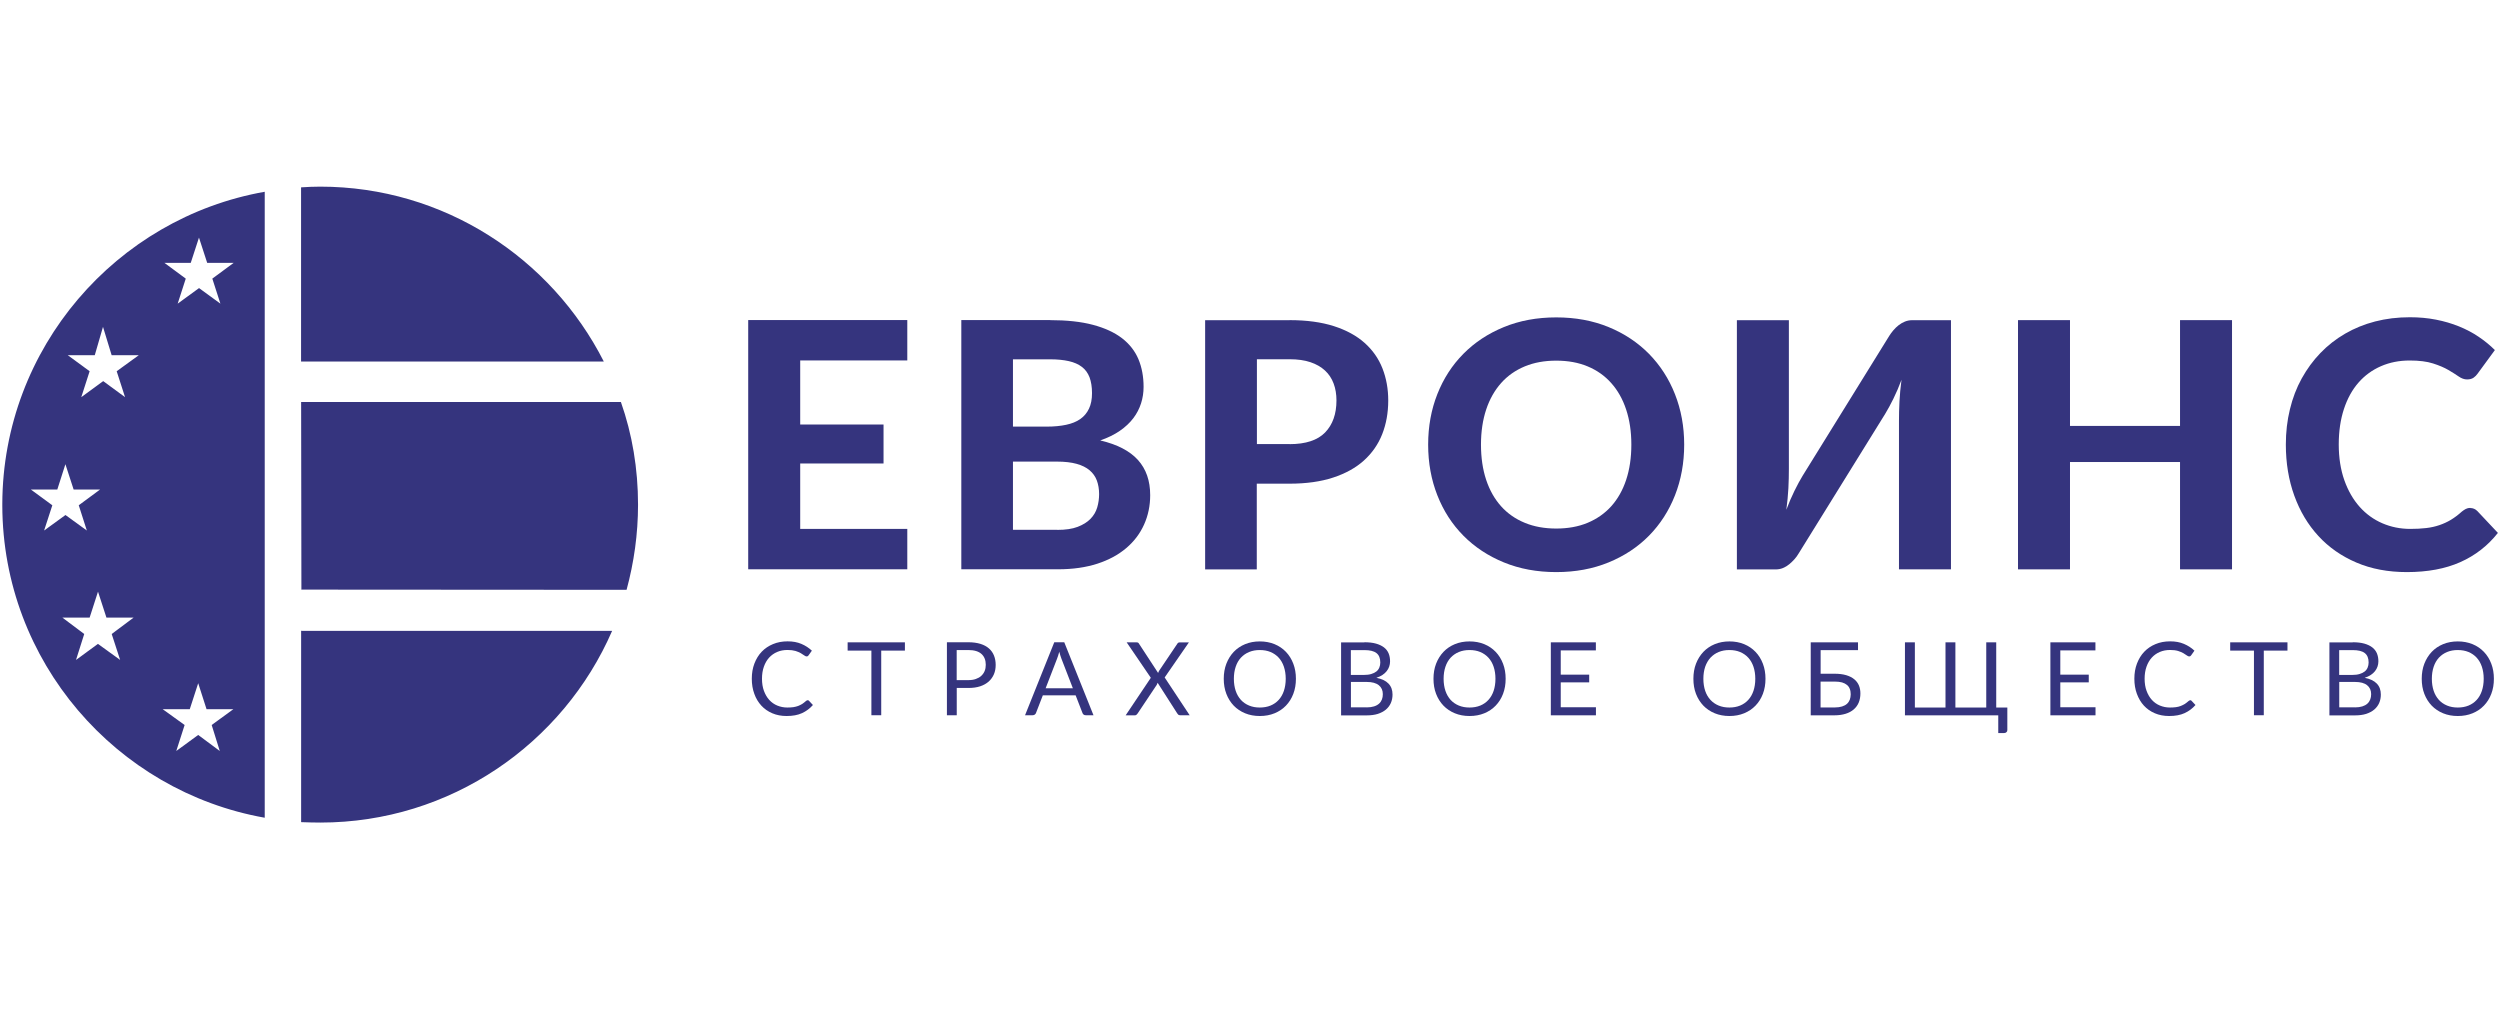 <?xml version="1.0" encoding="UTF-8"?> <svg xmlns="http://www.w3.org/2000/svg" width="240" height="97" viewBox="24.469 24.138 190.666 48.81" fill="none"><path d="M36.878 64.102H38.941L39.585 62.118L40.222 64.102H42.264L40.613 65.305L41.23 67.288L39.585 66.064L37.913 67.288L38.55 65.305L36.878 64.102ZM36.996 30.059H39.017L39.644 28.134L40.27 30.059H42.291L40.662 31.262L41.278 33.171L39.649 31.984L38.02 33.171L38.636 31.262L37.007 30.059H36.996ZM29.634 37.101H31.697L32.324 34.941L32.983 37.101H35.056L33.368 38.325L34.006 40.303L32.34 39.079L30.668 40.303L31.305 38.325L29.634 37.101ZM26.815 47.345H28.84L29.457 45.415L30.084 47.345H32.104L30.475 48.548L31.091 50.473L29.462 49.291L27.833 50.473L28.46 48.548L26.82 47.345H26.815ZM29.232 57.114H31.305L31.943 55.135L32.586 57.114H34.66L32.988 58.365L33.631 60.343L31.938 59.119L30.266 60.343L30.893 58.365L29.226 57.114H29.232ZM70.52 37.587H47.43V24.301C47.917 24.269 48.41 24.247 48.887 24.247C58.313 24.247 66.512 29.69 70.52 37.587ZM72.251 54.996L47.435 54.98L47.456 54.959L47.435 40.672H71.823C72.685 43.116 73.13 45.763 73.13 48.505C73.13 50.735 72.819 52.916 72.257 54.991L72.251 54.996ZM24.645 48.441V48.575C24.677 60.466 33.331 70.368 44.659 72.378V24.638C33.331 26.637 24.682 36.555 24.645 48.441ZM47.435 72.71V58.113L47.499 58.129H71.153C67.418 66.727 58.833 72.747 48.898 72.747C48.421 72.747 47.928 72.731 47.44 72.715L47.435 72.71Z" fill="#35347E"></path><path d="M85.498 37.502V42.389H91.853V45.361H85.498V50.35H93.665V53.43H81.532V34.422H93.665V37.502H85.498Z" fill="#35347E"></path><path d="M104.548 34.428C105.823 34.428 106.917 34.545 107.822 34.786C108.728 35.026 109.467 35.368 110.041 35.807C110.614 36.251 111.032 36.785 111.295 37.411C111.557 38.042 111.686 38.742 111.686 39.517C111.686 39.956 111.622 40.373 111.493 40.774C111.364 41.175 111.171 41.555 110.903 41.907C110.636 42.26 110.293 42.581 109.875 42.87C109.457 43.159 108.953 43.405 108.38 43.602C109.676 43.907 110.636 44.404 111.257 45.094C111.879 45.784 112.19 46.677 112.19 47.778C112.19 48.58 112.034 49.329 111.723 50.019C111.413 50.708 110.962 51.307 110.362 51.815C109.762 52.323 109.033 52.719 108.165 53.002C107.292 53.285 106.295 53.43 105.164 53.43H97.785V34.422H104.548V34.428ZM101.724 37.416V42.549H104.312C104.864 42.549 105.352 42.501 105.781 42.41C106.209 42.319 106.568 42.175 106.858 41.972C107.147 41.769 107.367 41.507 107.522 41.18C107.678 40.854 107.753 40.459 107.753 39.993C107.753 39.528 107.688 39.122 107.565 38.79C107.436 38.459 107.244 38.191 106.981 37.994C106.718 37.791 106.386 37.646 105.984 37.555C105.582 37.464 105.105 37.416 104.553 37.416H101.729H101.724ZM105.1 50.425C105.732 50.425 106.247 50.35 106.654 50.195C107.061 50.04 107.388 49.837 107.635 49.585C107.881 49.334 108.053 49.04 108.149 48.714C108.246 48.388 108.294 48.045 108.294 47.698C108.294 47.313 108.235 46.971 108.122 46.661C108.01 46.356 107.822 46.094 107.57 45.88C107.319 45.666 106.986 45.501 106.579 45.388C106.172 45.276 105.673 45.217 105.073 45.217H101.724V50.419H105.1V50.425Z" fill="#35347E"></path><path d="M122.821 34.428C124.123 34.428 125.254 34.583 126.203 34.887C127.151 35.192 127.933 35.62 128.544 36.165C129.155 36.711 129.611 37.358 129.905 38.111C130.2 38.865 130.345 39.678 130.345 40.56C130.345 41.496 130.189 42.351 129.884 43.127C129.579 43.902 129.112 44.57 128.491 45.132C127.869 45.693 127.087 46.126 126.138 46.436C125.195 46.746 124.086 46.901 122.816 46.901H120.319V53.44H116.38V34.433H122.816L122.821 34.428ZM122.821 43.886C124.054 43.886 124.959 43.586 125.533 42.993C126.106 42.399 126.396 41.587 126.396 40.555C126.396 40.084 126.326 39.651 126.181 39.266C126.037 38.876 125.817 38.544 125.522 38.272C125.227 37.999 124.858 37.785 124.413 37.636C123.968 37.486 123.438 37.411 122.827 37.411H120.329V43.88H122.827L122.821 43.886Z" fill="#35347E"></path><path d="M152.916 43.923C152.916 45.313 152.68 46.602 152.214 47.789C151.748 48.976 151.083 50.002 150.231 50.869C149.379 51.735 148.35 52.414 147.15 52.906C145.949 53.398 144.62 53.644 143.158 53.644C141.695 53.644 140.366 53.398 139.165 52.906C137.965 52.414 136.936 51.735 136.079 50.869C135.221 50.002 134.557 48.976 134.091 47.789C133.624 46.602 133.389 45.313 133.389 43.923C133.389 42.533 133.624 41.25 134.091 40.068C134.557 38.887 135.221 37.86 136.079 36.994C136.936 36.128 137.965 35.449 139.165 34.957C140.366 34.465 141.695 34.219 143.158 34.219C144.62 34.219 145.949 34.465 147.15 34.957C148.35 35.449 149.374 36.133 150.231 36.999C151.083 37.871 151.748 38.892 152.214 40.079C152.68 41.261 152.916 42.544 152.916 43.923ZM148.886 43.923C148.886 42.929 148.752 42.036 148.489 41.245C148.227 40.453 147.846 39.78 147.353 39.229C146.86 38.673 146.26 38.25 145.553 37.956C144.851 37.662 144.052 37.518 143.158 37.518C142.263 37.518 141.464 37.662 140.757 37.956C140.05 38.25 139.444 38.673 138.951 39.229C138.458 39.785 138.078 40.453 137.815 41.245C137.552 42.036 137.418 42.929 137.418 43.923C137.418 44.918 137.552 45.827 137.815 46.613C138.078 47.404 138.458 48.072 138.951 48.623C139.444 49.174 140.05 49.596 140.757 49.885C141.464 50.179 142.268 50.323 143.158 50.323C144.047 50.323 144.851 50.179 145.553 49.885C146.255 49.591 146.855 49.174 147.353 48.623C147.846 48.072 148.227 47.404 148.489 46.613C148.752 45.821 148.886 44.923 148.886 43.923Z" fill="#35347E"></path><path d="M173.263 34.428V53.435H169.297V42.105C169.297 41.635 169.308 41.138 169.335 40.619C169.362 40.1 169.415 39.55 169.49 38.977C169.297 39.491 169.094 39.972 168.874 40.416C168.654 40.86 168.445 41.25 168.242 41.581L161.64 52.232C161.554 52.382 161.447 52.526 161.324 52.665C161.2 52.804 161.066 52.932 160.922 53.05C160.777 53.168 160.622 53.264 160.45 53.334C160.279 53.403 160.096 53.44 159.904 53.44H156.935V34.433H160.9V45.763C160.9 46.233 160.89 46.73 160.863 47.249C160.836 47.767 160.782 48.318 160.707 48.89C160.9 48.377 161.104 47.896 161.324 47.452C161.543 47.008 161.752 46.618 161.956 46.286L168.558 35.625C168.644 35.486 168.751 35.342 168.874 35.197C168.997 35.053 169.131 34.925 169.276 34.812C169.421 34.7 169.576 34.609 169.747 34.54C169.919 34.47 170.101 34.433 170.294 34.433H173.263V34.428Z" fill="#35347E"></path><path d="M194.697 34.428V53.435H190.732V45.249H182.34V53.435H178.375V34.428H182.34V42.496H190.732V34.428H194.697Z" fill="#35347E"></path><path d="M212.858 48.757C213.078 48.757 213.26 48.837 213.41 48.992L214.975 50.655C214.203 51.633 213.249 52.376 212.108 52.884C210.966 53.392 209.605 53.644 208.03 53.644C206.605 53.644 205.318 53.403 204.182 52.916C203.046 52.43 202.076 51.756 201.283 50.89C200.485 50.024 199.874 48.997 199.445 47.81C199.017 46.623 198.802 45.324 198.802 43.918C198.802 42.977 198.904 42.079 199.113 41.228C199.317 40.378 199.617 39.592 200.013 38.876C200.41 38.16 200.881 37.513 201.439 36.935C201.996 36.358 202.623 35.866 203.325 35.459C204.027 35.053 204.788 34.743 205.613 34.529C206.438 34.315 207.323 34.208 208.26 34.208C208.962 34.208 209.621 34.267 210.248 34.39C210.875 34.513 211.459 34.684 212.001 34.903C212.542 35.123 213.046 35.385 213.501 35.695C213.962 36.005 214.375 36.342 214.744 36.711L213.421 38.518C213.34 38.63 213.244 38.732 213.121 38.817C212.997 38.903 212.831 38.951 212.622 38.951C212.413 38.951 212.199 38.876 211.985 38.726C211.77 38.577 211.508 38.411 211.197 38.229C210.886 38.047 210.495 37.881 210.029 37.732C209.563 37.582 208.968 37.507 208.25 37.507C207.451 37.507 206.722 37.651 206.058 37.94C205.393 38.229 204.82 38.646 204.343 39.191C203.866 39.737 203.496 40.405 203.234 41.202C202.971 41.998 202.837 42.902 202.837 43.913C202.837 44.923 202.982 45.843 203.266 46.645C203.55 47.441 203.941 48.12 204.434 48.671C204.927 49.222 205.506 49.639 206.165 49.922C206.824 50.206 207.532 50.35 208.287 50.35C208.732 50.35 209.139 50.329 209.504 50.286C209.868 50.243 210.206 50.168 210.516 50.061C210.827 49.954 211.122 49.821 211.395 49.655C211.668 49.489 211.947 49.281 212.231 49.024C212.328 48.944 212.429 48.88 212.531 48.826C212.638 48.773 212.751 48.746 212.874 48.746L212.858 48.757Z" fill="#35347E"></path><path d="M86.061 63.412C86.104 63.412 86.141 63.428 86.168 63.46L86.468 63.781C86.238 64.043 85.964 64.251 85.637 64.401C85.311 64.551 84.919 64.62 84.459 64.62C84.057 64.62 83.698 64.551 83.371 64.412C83.044 64.273 82.765 64.08 82.535 63.829C82.304 63.578 82.122 63.278 81.999 62.931C81.87 62.583 81.806 62.198 81.806 61.776C81.806 61.353 81.87 60.974 82.004 60.621C82.138 60.273 82.32 59.969 82.561 59.717C82.803 59.466 83.087 59.274 83.424 59.135C83.762 58.995 84.126 58.926 84.534 58.926C84.941 58.926 85.278 58.99 85.584 59.118C85.889 59.247 86.152 59.418 86.388 59.637L86.141 59.985C86.141 59.985 86.104 60.033 86.082 60.049C86.061 60.065 86.023 60.076 85.98 60.076C85.932 60.076 85.879 60.049 85.809 60.001C85.739 59.953 85.653 59.894 85.546 59.83C85.439 59.766 85.3 59.712 85.139 59.658C84.973 59.61 84.775 59.584 84.534 59.584C84.244 59.584 83.981 59.632 83.746 59.733C83.505 59.835 83.301 59.979 83.129 60.166C82.958 60.354 82.824 60.584 82.728 60.856C82.631 61.129 82.583 61.434 82.583 61.776C82.583 62.118 82.631 62.434 82.733 62.706C82.835 62.979 82.969 63.209 83.14 63.396C83.312 63.583 83.515 63.727 83.751 63.824C83.987 63.92 84.239 63.973 84.512 63.973C84.678 63.973 84.828 63.963 84.962 63.947C85.096 63.925 85.219 63.898 85.332 63.856C85.445 63.813 85.552 63.759 85.648 63.701C85.745 63.636 85.841 63.562 85.938 63.476C85.98 63.439 86.023 63.417 86.071 63.417L86.061 63.412Z" fill="#35347E"></path><path d="M93.483 59.632H91.677V64.561H90.927V59.632H89.115V59.001H93.483V59.632Z" fill="#35347E"></path><path d="M98.321 58.995C98.675 58.995 98.981 59.038 99.243 59.118C99.506 59.199 99.72 59.316 99.891 59.466C100.063 59.616 100.192 59.797 100.277 60.011C100.363 60.225 100.406 60.461 100.406 60.722C100.406 60.984 100.363 61.22 100.272 61.434C100.181 61.647 100.047 61.835 99.875 61.99C99.699 62.145 99.484 62.268 99.227 62.353C98.97 62.439 98.67 62.481 98.332 62.481H97.437V64.561H96.687V58.995H98.332H98.321ZM98.321 61.883C98.536 61.883 98.729 61.856 98.889 61.797C99.056 61.738 99.195 61.663 99.307 61.557C99.42 61.45 99.506 61.332 99.565 61.188C99.624 61.043 99.65 60.888 99.65 60.717C99.65 60.364 99.543 60.086 99.323 59.888C99.104 59.691 98.772 59.589 98.327 59.589H97.432V61.883H98.327H98.321Z" fill="#35347E"></path><path d="M107.86 64.561H107.276C107.206 64.561 107.153 64.545 107.115 64.513C107.072 64.481 107.04 64.438 107.024 64.385L106.504 63.043H104.002L103.482 64.385C103.466 64.433 103.439 64.471 103.391 64.508C103.348 64.545 103.289 64.561 103.225 64.561H102.646L104.875 58.995H105.636L107.865 64.561H107.86ZM106.29 62.498L105.416 60.236C105.39 60.166 105.363 60.092 105.336 60.001C105.309 59.91 105.282 59.819 105.256 59.717C105.202 59.926 105.143 60.102 105.09 60.241L104.216 62.503H106.301L106.29 62.498Z" fill="#35347E"></path><path d="M115.212 64.561H114.467C114.408 64.561 114.365 64.545 114.333 64.519C114.301 64.492 114.274 64.454 114.253 64.422L112.758 62.086C112.736 62.15 112.715 62.203 112.688 62.246L111.231 64.428C111.204 64.465 111.177 64.497 111.145 64.524C111.113 64.556 111.075 64.567 111.022 64.567H110.32L112.238 61.706L110.395 59.001H111.145C111.198 59.001 111.241 59.011 111.268 59.028C111.295 59.044 111.316 59.07 111.338 59.108L112.795 61.337C112.811 61.284 112.838 61.225 112.876 61.161L114.248 59.124C114.269 59.086 114.29 59.06 114.323 59.038C114.355 59.017 114.387 59.006 114.424 59.006H115.142L113.294 61.68L115.207 64.572L115.212 64.561Z" fill="#35347E"></path><path d="M123.304 61.781C123.304 62.198 123.239 62.578 123.105 62.931C122.971 63.284 122.784 63.578 122.543 63.829C122.302 64.08 122.012 64.273 121.675 64.412C121.337 64.551 120.962 64.62 120.549 64.62C120.137 64.62 119.767 64.551 119.429 64.412C119.092 64.273 118.802 64.08 118.561 63.829C118.32 63.578 118.133 63.278 117.999 62.931C117.865 62.583 117.8 62.198 117.8 61.781C117.8 61.364 117.865 60.979 117.999 60.632C118.133 60.284 118.32 59.985 118.561 59.728C118.802 59.477 119.092 59.279 119.429 59.14C119.767 59.001 120.142 58.931 120.549 58.931C120.957 58.931 121.332 59.001 121.675 59.14C122.012 59.279 122.302 59.477 122.543 59.728C122.784 59.979 122.971 60.279 123.105 60.632C123.239 60.984 123.304 61.364 123.304 61.781ZM122.527 61.781C122.527 61.439 122.478 61.134 122.387 60.862C122.296 60.589 122.162 60.359 121.991 60.172C121.819 59.985 121.61 59.84 121.369 59.739C121.123 59.637 120.855 59.589 120.549 59.589C120.244 59.589 119.981 59.637 119.735 59.739C119.488 59.84 119.285 59.985 119.108 60.172C118.936 60.359 118.802 60.589 118.711 60.862C118.62 61.134 118.572 61.439 118.572 61.781C118.572 62.123 118.62 62.428 118.711 62.701C118.802 62.974 118.936 63.198 119.108 63.391C119.279 63.578 119.488 63.722 119.735 63.824C119.981 63.925 120.249 63.973 120.549 63.973C120.849 63.973 121.123 63.925 121.369 63.824C121.616 63.722 121.819 63.578 121.991 63.391C122.162 63.203 122.296 62.974 122.387 62.701C122.478 62.428 122.527 62.123 122.527 61.781Z" fill="#35347E"></path><path d="M128.523 58.995C128.866 58.995 129.161 59.028 129.407 59.097C129.654 59.167 129.857 59.263 130.018 59.386C130.179 59.509 130.297 59.664 130.372 59.84C130.447 60.022 130.484 60.22 130.484 60.45C130.484 60.589 130.463 60.717 130.42 60.845C130.377 60.974 130.313 61.086 130.227 61.198C130.141 61.305 130.034 61.407 129.9 61.492C129.772 61.578 129.616 61.648 129.439 61.706C129.847 61.786 130.157 61.931 130.361 62.145C130.57 62.359 130.672 62.637 130.672 62.984C130.672 63.219 130.629 63.433 130.543 63.631C130.457 63.824 130.329 63.995 130.163 64.134C129.997 64.273 129.788 64.38 129.547 64.46C129.3 64.535 129.027 64.572 128.716 64.572H126.749V59.006H128.528L128.523 58.995ZM127.494 59.589V61.487H128.491C128.705 61.487 128.887 61.466 129.048 61.417C129.209 61.369 129.338 61.305 129.439 61.225C129.541 61.145 129.616 61.043 129.664 60.926C129.713 60.808 129.739 60.68 129.739 60.541C129.739 60.209 129.643 59.974 129.445 59.819C129.246 59.664 128.941 59.594 128.528 59.594H127.499L127.494 59.589ZM128.7 63.963C128.914 63.963 129.102 63.936 129.257 63.888C129.413 63.84 129.541 63.77 129.643 63.679C129.745 63.588 129.814 63.481 129.863 63.358C129.911 63.235 129.932 63.102 129.932 62.952C129.932 62.663 129.831 62.439 129.627 62.273C129.423 62.107 129.112 62.022 128.705 62.022H127.499V63.957H128.705L128.7 63.963Z" fill="#35347E"></path><path d="M139.299 61.781C139.299 62.198 139.235 62.578 139.101 62.931C138.967 63.284 138.779 63.578 138.538 63.829C138.297 64.08 138.008 64.273 137.67 64.412C137.333 64.551 136.958 64.62 136.545 64.62C136.132 64.62 135.763 64.551 135.425 64.412C135.087 64.273 134.798 64.08 134.557 63.829C134.316 63.578 134.128 63.278 133.994 62.931C133.86 62.583 133.796 62.198 133.796 61.781C133.796 61.364 133.86 60.979 133.994 60.632C134.128 60.284 134.316 59.985 134.557 59.728C134.798 59.477 135.087 59.279 135.425 59.14C135.763 59.001 136.138 58.931 136.545 58.931C136.952 58.931 137.327 59.001 137.67 59.14C138.008 59.279 138.297 59.477 138.538 59.728C138.779 59.979 138.967 60.279 139.101 60.632C139.235 60.984 139.299 61.364 139.299 61.781ZM138.522 61.781C138.522 61.439 138.474 61.134 138.383 60.862C138.292 60.589 138.158 60.359 137.986 60.172C137.815 59.985 137.606 59.84 137.365 59.739C137.118 59.637 136.85 59.589 136.545 59.589C136.239 59.589 135.977 59.637 135.73 59.739C135.484 59.84 135.28 59.985 135.103 60.172C134.932 60.359 134.798 60.589 134.707 60.862C134.616 61.134 134.568 61.439 134.568 61.781C134.568 62.123 134.616 62.428 134.707 62.701C134.798 62.974 134.932 63.198 135.103 63.391C135.275 63.578 135.484 63.722 135.73 63.824C135.977 63.925 136.245 63.973 136.545 63.973C136.845 63.973 137.118 63.925 137.365 63.824C137.611 63.722 137.815 63.578 137.986 63.391C138.158 63.203 138.292 62.974 138.383 62.701C138.474 62.428 138.522 62.123 138.522 61.781Z" fill="#35347E"></path><path d="M146.185 63.952V64.567H142.745V59.001H146.18V59.616H143.501V61.466H145.671V62.054H143.501V63.952H146.185Z" fill="#35347E"></path><path d="M159.116 61.781C159.116 62.198 159.052 62.578 158.918 62.931C158.784 63.284 158.596 63.578 158.355 63.829C158.114 64.08 157.824 64.273 157.487 64.412C157.149 64.551 156.774 64.62 156.367 64.62C155.96 64.62 155.585 64.551 155.247 64.412C154.909 64.273 154.62 64.08 154.379 63.829C154.138 63.578 153.95 63.278 153.816 62.931C153.682 62.583 153.618 62.198 153.618 61.781C153.618 61.364 153.682 60.979 153.816 60.632C153.95 60.284 154.138 59.985 154.379 59.728C154.62 59.477 154.909 59.279 155.247 59.14C155.585 59.001 155.96 58.931 156.367 58.931C156.774 58.931 157.149 59.001 157.487 59.14C157.824 59.279 158.114 59.477 158.355 59.728C158.596 59.979 158.784 60.279 158.918 60.632C159.052 60.984 159.116 61.364 159.116 61.781ZM158.339 61.781C158.339 61.439 158.291 61.134 158.2 60.862C158.108 60.589 157.975 60.359 157.803 60.172C157.632 59.985 157.423 59.84 157.181 59.739C156.935 59.637 156.667 59.589 156.362 59.589C156.056 59.589 155.794 59.637 155.547 59.739C155.301 59.84 155.097 59.985 154.92 60.172C154.749 60.359 154.615 60.589 154.518 60.862C154.427 61.134 154.379 61.439 154.379 61.781C154.379 62.123 154.427 62.428 154.518 62.701C154.609 62.974 154.743 63.198 154.92 63.391C155.092 63.578 155.301 63.722 155.547 63.824C155.794 63.925 156.061 63.973 156.362 63.973C156.662 63.973 156.935 63.925 157.181 63.824C157.428 63.722 157.632 63.578 157.803 63.391C157.975 63.203 158.108 62.974 158.2 62.701C158.291 62.428 158.339 62.123 158.339 61.781Z" fill="#35347E"></path><path d="M164.4 61.396C164.737 61.396 165.032 61.434 165.278 61.508C165.525 61.583 165.729 61.685 165.889 61.819C166.05 61.952 166.168 62.113 166.243 62.294C166.318 62.476 166.355 62.679 166.355 62.899C166.355 63.155 166.313 63.385 166.227 63.594C166.141 63.802 166.013 63.973 165.846 64.118C165.68 64.262 165.471 64.374 165.23 64.449C164.984 64.524 164.71 64.567 164.4 64.567H162.567V59.001H166.173V59.594H163.322V61.396H164.41H164.4ZM164.4 63.968C164.614 63.968 164.801 63.941 164.957 63.893C165.112 63.845 165.236 63.776 165.332 63.69C165.428 63.604 165.498 63.497 165.546 63.374C165.589 63.252 165.616 63.118 165.616 62.968C165.616 62.813 165.595 62.674 165.546 62.556C165.503 62.433 165.428 62.332 165.332 62.252C165.236 62.171 165.107 62.102 164.957 62.059C164.801 62.016 164.619 61.995 164.405 61.995H163.317V63.968H164.4Z" fill="#35347E"></path><path d="M177.561 63.973V65.695C177.561 65.764 177.539 65.818 177.491 65.855C177.448 65.898 177.389 65.919 177.319 65.919H176.869V64.567H169.753V59.001H170.509V63.973H172.845V59.001H173.6V63.973H175.953V59.001H176.714V63.973H177.566H177.561Z" fill="#35347E"></path><path d="M184.286 63.952V64.567H180.845V59.001H184.28V59.616H181.601V61.466H183.771V62.054H181.601V63.952H184.286Z" fill="#35347E"></path><path d="M191.504 63.412C191.547 63.412 191.584 63.428 191.611 63.46L191.911 63.781C191.681 64.043 191.407 64.251 191.08 64.401C190.754 64.551 190.362 64.62 189.902 64.62C189.5 64.62 189.141 64.551 188.814 64.412C188.487 64.273 188.208 64.08 187.978 63.829C187.747 63.578 187.571 63.278 187.442 62.931C187.313 62.583 187.249 62.198 187.249 61.776C187.249 61.353 187.313 60.974 187.447 60.621C187.581 60.273 187.763 59.969 188.005 59.717C188.246 59.466 188.53 59.274 188.867 59.135C189.2 58.995 189.569 58.926 189.977 58.926C190.384 58.926 190.721 58.99 191.027 59.118C191.332 59.247 191.6 59.418 191.831 59.637L191.584 59.985C191.584 59.985 191.547 60.033 191.525 60.049C191.504 60.065 191.466 60.076 191.423 60.076C191.375 60.076 191.322 60.049 191.252 60.001C191.182 59.953 191.097 59.894 190.989 59.83C190.882 59.766 190.743 59.712 190.582 59.658C190.421 59.61 190.218 59.584 189.982 59.584C189.693 59.584 189.43 59.632 189.194 59.733C188.953 59.835 188.749 59.979 188.578 60.166C188.407 60.354 188.273 60.584 188.176 60.856C188.08 61.129 188.031 61.434 188.031 61.776C188.031 62.118 188.08 62.434 188.181 62.706C188.283 62.979 188.417 63.209 188.589 63.396C188.76 63.583 188.964 63.727 189.2 63.824C189.435 63.92 189.687 63.973 189.961 63.973C190.127 63.973 190.277 63.963 190.411 63.947C190.545 63.931 190.668 63.898 190.78 63.856C190.893 63.813 191 63.759 191.097 63.701C191.193 63.636 191.289 63.562 191.386 63.476C191.429 63.439 191.477 63.417 191.52 63.417L191.504 63.412Z" fill="#35347E"></path><path d="M198.926 59.632H197.12V64.561H196.37V59.632H194.558V59.001H198.926V59.632Z" fill="#35347E"></path><path d="M203.898 58.995C204.241 58.995 204.536 59.028 204.783 59.097C205.029 59.167 205.233 59.263 205.394 59.386C205.554 59.509 205.672 59.664 205.747 59.84C205.822 60.022 205.86 60.22 205.86 60.45C205.86 60.589 205.838 60.717 205.795 60.845C205.753 60.974 205.688 61.086 205.603 61.198C205.517 61.305 205.41 61.407 205.276 61.492C205.147 61.578 204.992 61.648 204.815 61.706C205.222 61.786 205.533 61.931 205.737 62.145C205.945 62.359 206.047 62.637 206.047 62.984C206.047 63.219 206.004 63.433 205.919 63.631C205.833 63.824 205.704 63.995 205.538 64.134C205.372 64.273 205.163 64.38 204.922 64.46C204.675 64.535 204.402 64.572 204.091 64.572H202.125V59.006H203.904L203.898 58.995ZM202.87 59.589V61.487H203.866C204.081 61.487 204.263 61.466 204.424 61.417C204.584 61.369 204.713 61.305 204.815 61.225C204.917 61.145 204.992 61.043 205.04 60.926C205.088 60.808 205.115 60.68 205.115 60.541C205.115 60.209 205.018 59.974 204.82 59.819C204.622 59.664 204.316 59.594 203.904 59.594H202.875L202.87 59.589ZM204.075 63.963C204.29 63.963 204.477 63.936 204.633 63.888C204.788 63.84 204.917 63.77 205.018 63.679C205.12 63.588 205.19 63.481 205.238 63.358C205.286 63.235 205.308 63.102 205.308 62.952C205.308 62.663 205.206 62.439 205.002 62.273C204.799 62.107 204.488 62.022 204.081 62.022H202.875V63.957H204.081L204.075 63.963Z" fill="#35347E"></path><path d="M214.669 61.781C214.669 62.198 214.605 62.578 214.471 62.931C214.337 63.284 214.15 63.578 213.908 63.829C213.667 64.08 213.378 64.273 213.04 64.412C212.703 64.551 212.328 64.62 211.915 64.62C211.502 64.62 211.133 64.551 210.795 64.412C210.457 64.273 210.168 64.08 209.927 63.829C209.686 63.578 209.498 63.278 209.364 62.931C209.23 62.583 209.166 62.198 209.166 61.781C209.166 61.364 209.23 60.979 209.364 60.632C209.498 60.284 209.686 59.985 209.927 59.728C210.168 59.477 210.457 59.279 210.795 59.14C211.133 59.001 211.508 58.931 211.915 58.931C212.322 58.931 212.697 59.001 213.04 59.14C213.378 59.279 213.667 59.477 213.908 59.728C214.15 59.979 214.337 60.279 214.471 60.632C214.605 60.984 214.669 61.364 214.669 61.781ZM213.892 61.781C213.892 61.439 213.844 61.134 213.753 60.862C213.662 60.589 213.528 60.359 213.357 60.172C213.185 59.985 212.976 59.84 212.735 59.739C212.488 59.637 212.22 59.589 211.915 59.589C211.61 59.589 211.347 59.637 211.101 59.739C210.854 59.84 210.65 59.985 210.474 60.172C210.302 60.359 210.168 60.589 210.077 60.862C209.986 61.134 209.938 61.439 209.938 61.781C209.938 62.123 209.986 62.428 210.077 62.701C210.168 62.974 210.302 63.198 210.474 63.391C210.645 63.578 210.854 63.722 211.101 63.824C211.347 63.925 211.615 63.973 211.915 63.973C212.215 63.973 212.488 63.925 212.735 63.824C212.981 63.722 213.185 63.578 213.357 63.391C213.528 63.203 213.662 62.974 213.753 62.701C213.844 62.428 213.892 62.123 213.892 61.781Z" fill="#35347E"></path></svg> 